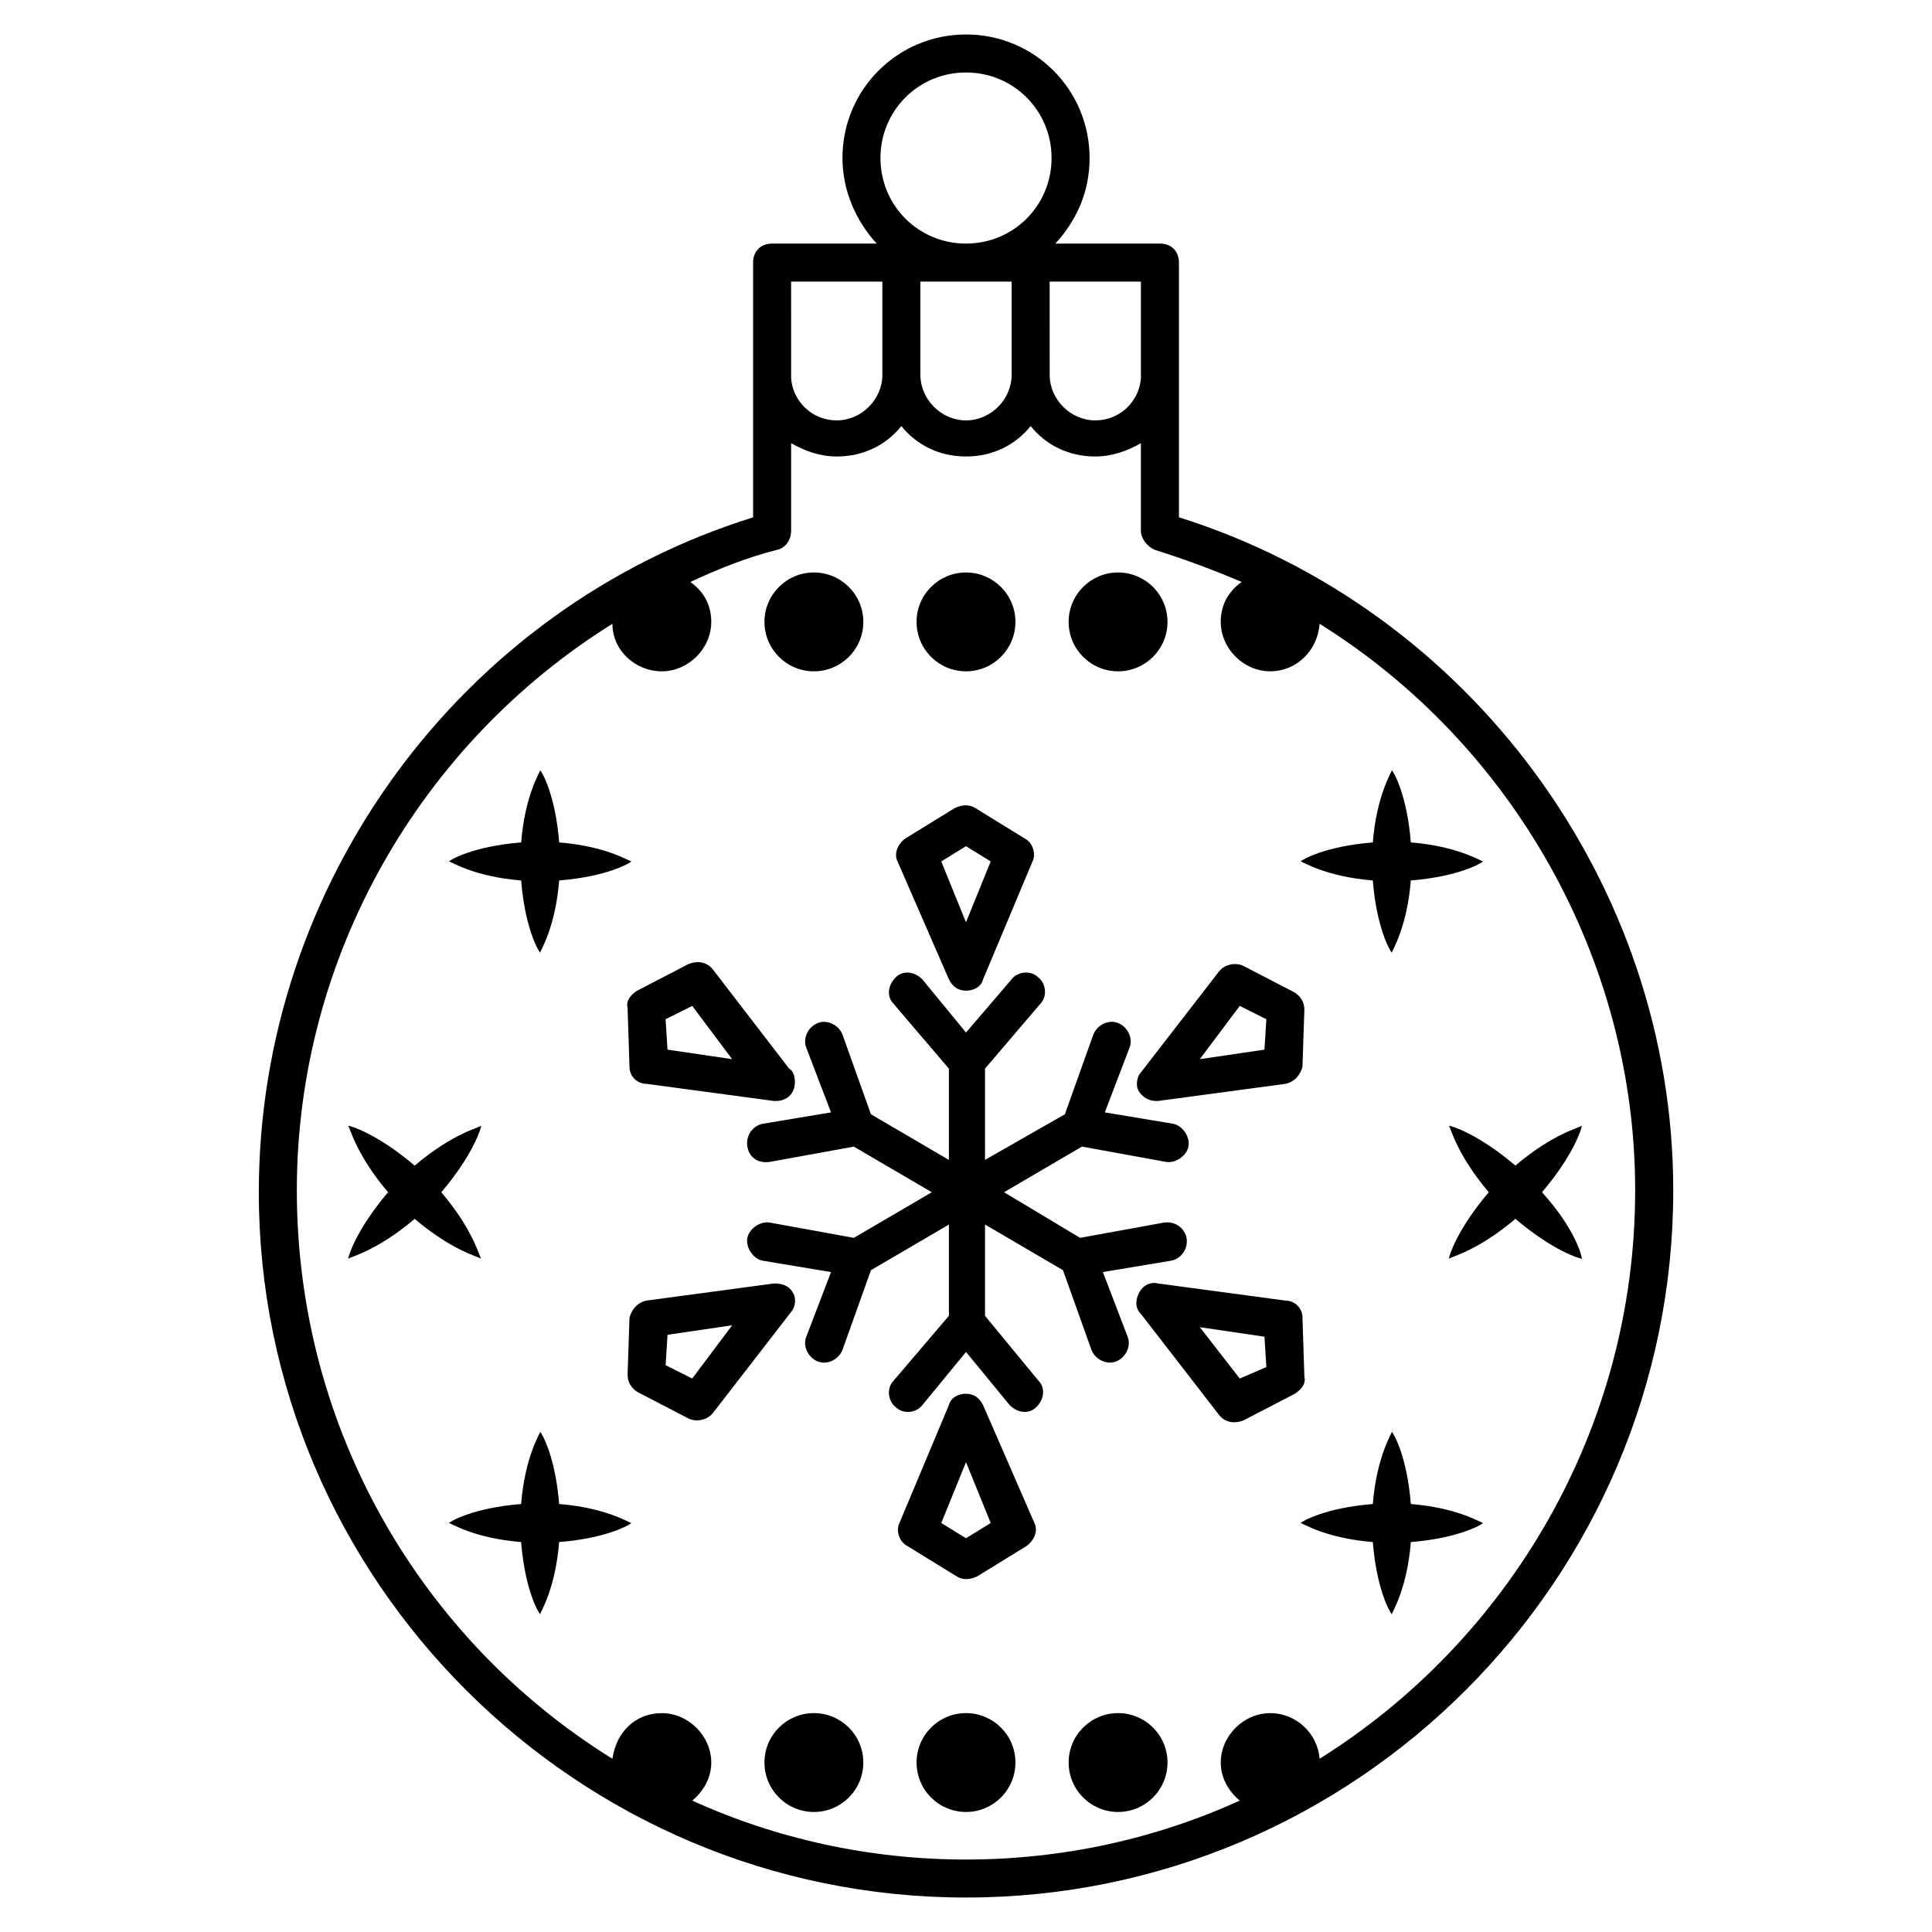 <?xml version="1.0" encoding="UTF-8"?>
<!-- Uploaded to: SVG Repo, www.svgrepo.com, Generator: SVG Repo Mixer Tools -->
<svg fill="#000000" width="800px" height="800px" version="1.1" viewBox="144 144 512 512" xmlns="http://www.w3.org/2000/svg">
 <g>
  <path d="m456.43 281.1v-36.777-1.008-29.723c0-3.023-2.016-5.039-5.039-5.039h-27.711c5.543-6.047 9.07-13.602 9.07-22.672 0-18.137-14.609-32.746-32.746-32.746s-32.746 14.609-32.746 32.746c0 8.566 3.527 16.625 9.07 22.672h-27.711c-3.023 0-5.039 2.016-5.039 5.039v29.727 1.008 36.777c-77.586 24.184-130.99 97.234-130.99 178.85 0 102.78 84.137 186.91 187.42 186.91s187.42-84.137 187.42-187.42c-0.004-81.109-53.91-154.16-130.99-178.35zm-102.78-62.469h24.184v24.688c0 6.551-5.543 12.09-12.09 12.09-6.551 0-11.586-5.039-12.09-11.082zm34.258 0h24.184v24.688c0 6.551-5.543 12.09-12.09 12.09-6.551 0-12.09-5.543-12.09-12.09zm34.262 0h24.184v25.695c-0.504 6.047-5.543 11.082-12.09 11.082-6.551 0-12.09-5.543-12.09-12.09zm-44.84-32.75c0-12.594 10.074-22.672 22.672-22.672 12.594 0 22.672 10.078 22.672 22.672s-10.078 22.672-22.672 22.672c-12.598 0-22.672-10.074-22.672-22.672zm116.38 424.21c-0.504-6.551-6.047-12.09-13.098-12.09-7.055 0-13.098 6.047-13.098 13.098 0 4.031 2.016 7.559 5.039 10.078-22.172 10.074-46.859 15.617-72.551 15.617-25.695 0-50.383-5.543-72.547-15.617 3.023-2.519 5.039-6.047 5.039-10.078 0-7.055-6.047-13.098-13.098-13.098-7.055 0-12.09 5.039-13.098 12.09-50.383-31.234-83.633-87.16-83.633-150.64 0-61.969 32.746-118.39 83.633-150.14 0 7.055 6.047 12.594 13.098 12.594 7.055 0 13.098-6.047 13.098-13.098 0-4.535-2.016-8.062-5.543-10.578 7.559-3.527 15.113-6.551 23.176-8.566 2.016-0.504 3.527-2.519 3.527-5.039v-23.176c3.527 2.016 7.559 3.527 12.09 3.527 7.055 0 13.098-3.023 17.129-8.062 4.031 5.039 10.078 8.062 17.129 8.062 7.055 0 13.098-3.023 17.129-8.062 4.031 5.039 10.078 8.062 17.129 8.062 4.535 0 8.566-1.512 12.09-3.527v23.176c0 2.016 1.512 4.031 3.527 5.039 8.062 2.519 16.121 5.543 23.176 8.566-3.527 2.519-5.543 6.047-5.543 10.578 0 7.055 6.047 13.098 13.098 13.098 7.055 0 12.594-5.543 13.098-12.594 50.883 31.738 83.633 88.672 83.633 150.14 0.004 63.484-33.75 119.41-83.629 150.64z"/>
  <path d="m395.46 403.52c1.008 2.016 2.519 3.023 4.535 3.023s4.031-1.008 4.535-3.023l13.098-31.234c1.008-2.016 0-5.039-2.016-6.047l-13.098-8.062c-1.512-1.008-3.527-1.008-5.543 0l-13.098 8.062c-2.016 1.512-3.023 4.031-2.016 6.047zm4.535-35.266 6.551 4.031-6.551 16.121-6.551-16.121z"/>
  <path d="m310.82 426.7c0 2.519 2.016 4.535 4.535 4.535l33.754 4.535h0.504c3.023 0 5.039-2.016 5.039-5.039 0-1.512-0.504-3.023-1.512-3.527l-20.152-26.199c-1.512-2.016-4.031-2.519-6.551-1.512l-13.602 7.055c-1.512 1.008-3.023 2.519-2.519 4.535zm16.625-16.121 10.578 14.105-17.129-2.519-0.504-8.062z"/>
  <path d="m354.15 486.65c-1.008-2.016-3.023-2.519-5.039-2.519l-33.754 4.535c-2.519 0.504-4.031 2.519-4.535 4.535l-0.504 15.113c0 2.016 1.008 3.527 2.519 4.535l13.602 7.055c2.016 1.008 5.039 0.504 6.551-1.512l20.656-26.703c1.008-1.008 1.512-3.527 0.504-5.039zm-26.703 22.672-7.051-3.527 0.504-8.062 17.129-2.519z"/>
  <path d="m405.04 492.7v-24.184l20.656 12.09 7.559 21.16c1.008 2.519 4.031 4.031 6.551 3.023 2.519-1.008 4.031-4.031 3.023-6.551l-6.551-17.129 18.137-3.023c2.519-0.504 4.535-3.023 4.031-6.047-0.504-2.519-3.023-4.535-6.047-4.031l-22.168 4.031-20.152-12.086 20.656-12.09 22.168 4.031c2.519 0.504 5.543-1.512 6.047-4.031 0.504-2.519-1.512-5.543-4.031-6.047l-18.137-3.023 6.551-17.129c1.008-2.519-0.504-5.543-3.023-6.551-2.519-1.008-5.543 0.504-6.551 3.023l-7.559 21.16-21.16 12.09v-24.184l14.609-17.129c2.016-2.016 1.512-5.543-0.504-7.055-2.016-2.016-5.543-1.512-7.055 0.504l-12.086 14.109-11.586-14.105c-2.016-2.016-5.039-2.519-7.055-0.504-2.016 2.016-2.519 5.039-0.504 7.055l14.609 17.129v24.184l-20.656-12.09-7.559-21.16c-1.008-2.519-4.031-4.031-6.551-3.023-2.519 1.008-4.031 4.031-3.023 6.551l6.551 17.129-18.137 3.023c-2.519 0.504-4.535 3.023-4.031 6.047 0.504 3.023 3.023 4.535 6.047 4.031l22.168-4.031 20.656 12.09-20.656 12.09-22.168-4.031c-2.519-0.504-5.543 1.512-6.047 4.031s1.512 5.543 4.031 6.047l18.137 3.023-6.551 17.129c-1.008 2.519 0.504 5.543 3.023 6.551s5.543-0.504 6.551-3.023l7.559-21.16 20.656-12.09v24.184l-14.609 17.129c-2.016 2.016-1.512 5.543 0.504 7.055 2.016 2.016 5.543 1.512 7.055-0.504l11.586-14.105 11.586 14.105c2.016 2.016 5.039 2.519 7.055 0.504s2.519-5.039 0.504-7.055z"/>
  <path d="m404.53 516.38c-1.008-2.016-2.519-3.023-4.535-3.023s-4.031 1.008-4.535 3.023l-13.098 31.234c-1.008 2.016 0 5.039 2.016 6.047l13.098 8.062c1.512 1.008 3.527 1.008 5.543 0l13.098-8.062c2.016-1.512 3.023-4.031 2.016-6.047zm-4.531 35.266-6.551-4.031 6.551-16.121 6.551 16.121z"/>
  <path d="m489.17 493.2c0-2.519-2.016-4.535-4.535-4.535l-33.754-4.535c-2.016-0.504-4.031 0.504-5.039 2.519s-1.008 4.031 0.504 5.543l20.656 26.703c1.512 2.016 4.031 2.519 6.551 1.512l13.602-7.055c1.512-1.008 3.023-2.519 2.519-4.535zm-16.625 16.121-10.578-13.602 17.129 2.519 0.504 8.062z"/>
  <path d="m445.84 433.25c1.008 1.512 2.519 2.519 4.535 2.519h0.504l33.754-4.535c2.519-0.504 4.031-2.519 4.535-4.535l0.504-15.113c0-2.016-1.008-3.527-2.519-4.535l-13.602-7.055c-2.016-1.008-5.039-0.504-6.551 1.512l-20.656 26.703c-1.008 1.008-1.512 3.527-0.504 5.039zm26.703-22.672 7.055 3.527-0.504 8.062-17.129 2.519z"/>
  <path d="m372.79 308.81c0 7.234-5.863 13.098-13.098 13.098-7.234 0-13.102-5.863-13.102-13.098s5.867-13.098 13.102-13.098c7.234 0 13.098 5.863 13.098 13.098"/>
  <path d="m413.1 308.81c0 7.234-5.863 13.098-13.098 13.098s-13.102-5.863-13.102-13.098 5.867-13.098 13.102-13.098 13.098 5.863 13.098 13.098"/>
  <path d="m453.4 308.81c0 7.234-5.863 13.098-13.098 13.098-7.234 0-13.102-5.863-13.102-13.098s5.867-13.098 13.102-13.098c7.234 0 13.098 5.863 13.098 13.098"/>
  <path d="m372.79 611.09c0 7.234-5.863 13.102-13.098 13.102-7.234 0-13.102-5.867-13.102-13.102s5.867-13.098 13.102-13.098c7.234 0 13.098 5.863 13.098 13.098"/>
  <path d="m413.1 611.09c0 7.234-5.863 13.102-13.098 13.102s-13.102-5.867-13.102-13.102 5.867-13.098 13.102-13.098 13.098 5.863 13.098 13.098"/>
  <path d="m453.4 611.09c0 7.234-5.863 13.102-13.098 13.102-7.234 0-13.102-5.867-13.102-13.102s5.867-13.098 13.102-13.098c7.234 0 13.098 5.863 13.098 13.098"/>
  <path d="m552.65 459.95c8.566-10.078 10.578-17.129 10.578-17.633-0.504 0.504-7.559 2.016-17.633 10.578-10.078-8.566-17.129-10.578-17.633-10.578 0.504 0.504 2.016 7.559 10.578 17.633-8.566 10.078-10.578 17.129-10.578 17.633 0.504-0.504 7.559-2.016 17.633-10.578 10.078 8.566 17.129 10.578 17.633 10.578 0.004-0.504-1.508-7.559-10.578-17.633z"/>
  <path d="m271.53 477.59c-0.504-0.504-2.016-7.559-10.578-17.633 8.566-10.078 10.578-17.129 10.578-17.633-0.504 0.504-7.559 2.016-17.633 10.578-10.078-8.566-17.129-10.578-17.633-10.578 0.504 0.504 2.016 7.559 10.578 17.633-8.566 10.078-10.578 17.129-10.578 17.633 0.504-0.504 7.559-2.016 17.633-10.578 10.074 8.562 17.129 10.074 17.633 10.578z"/>
  <path d="m507.81 377.33c1.008 12.594 4.535 18.641 5.039 19.145 0-0.504 4.031-6.551 5.039-19.145 12.594-1.008 18.641-4.535 19.145-5.039-0.504 0-6.551-4.031-19.145-5.039-1.008-12.594-4.535-18.641-5.039-19.145 0 0.504-4.031 6.551-5.039 19.145-12.594 1.008-18.641 4.535-19.145 5.039 0.504 0 6.551 4.031 19.145 5.039z"/>
  <path d="m282.11 377.33c1.008 12.594 4.535 18.641 5.039 19.145 0-0.504 4.031-6.551 5.039-19.145 12.594-1.008 18.641-4.535 19.145-5.039-0.504 0-6.551-4.031-19.145-5.039-1.008-12.594-4.535-18.641-5.039-19.145 0 0.504-4.031 6.551-5.039 19.145-12.594 1.008-18.641 4.535-19.145 5.039 0.504 0 6.551 4.031 19.145 5.039z"/>
  <path d="m517.89 542.58c-1.008-12.594-4.535-18.641-5.039-19.145 0 0.504-4.031 6.551-5.039 19.145-12.594 1.008-18.641 4.535-19.145 5.039 0.504 0 6.551 4.031 19.145 5.039 1.008 12.594 4.535 18.641 5.039 19.145 0-0.504 4.031-6.551 5.039-19.145 12.594-1.008 18.641-4.535 19.145-5.039-0.504-0.004-6.551-4.031-19.145-5.039z"/>
  <path d="m292.18 542.58c-1.008-12.594-4.535-18.641-5.039-19.145 0 0.504-4.031 6.551-5.039 19.145-12.594 1.008-18.641 4.535-19.145 5.039 0.504 0 6.551 4.031 19.145 5.039 1.008 12.594 4.535 18.641 5.039 19.145 0-0.504 4.031-6.551 5.039-19.145 12.594-1.008 18.641-4.535 19.145-5.039-0.504-0.004-6.551-4.031-19.145-5.039z"/>
 </g>
</svg>